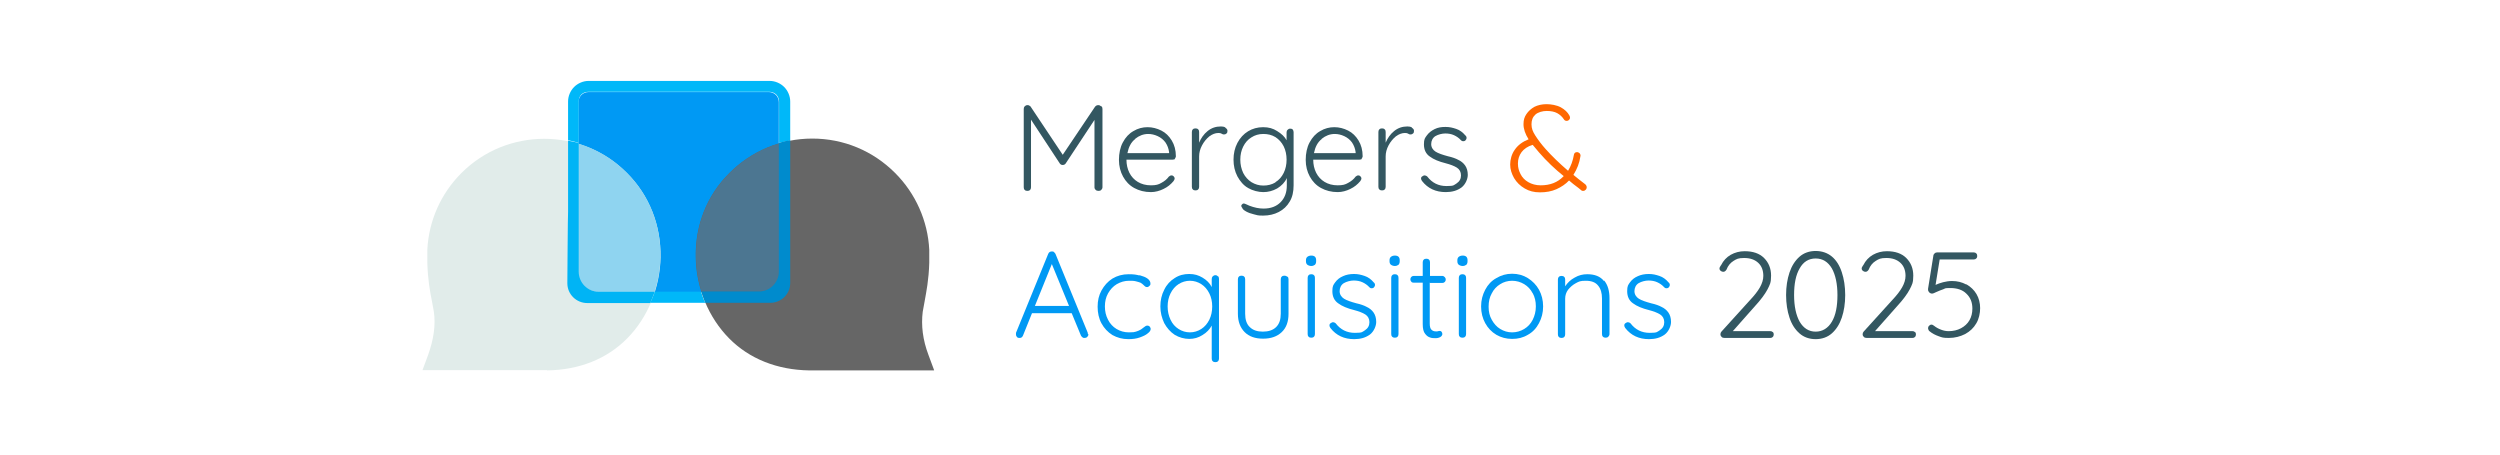 <?xml version="1.0" encoding="UTF-8"?>
<svg xmlns="http://www.w3.org/2000/svg" version="1.1" viewBox="0 0 1032 188">
  <defs>
    <style>
      .cls-1 {
        fill: #008bcd;
      }

      .cls-2 {
        fill: #0099f4;
      }

      .cls-3 {
        fill: #ff6700;
      }

      .cls-4 {
        fill: none;
        stroke: #666;
        stroke-miterlimit: 10;
        stroke-width: 30px;
      }

      .cls-5 {
        fill: #8fd4f0;
      }

      .cls-6 {
        fill: #e1ecea;
      }

      .cls-7 {
        fill: #00b4f5;
      }

      .cls-8 {
        fill: #335761;
      }

      .cls-9 {
        fill: #666;
      }

      .cls-10 {
        fill: #4c7691;
      }

      .cls-11 {
        fill: #00b8f9;
      }
    </style>
  </defs>
  <!-- Generator: Adobe Illustrator 28.6.0, SVG Export Plug-In . SVG Version: 1.2.0 Build 709)  -->
  <g>
    <g id="Capa_1">
      <g>
        <path class="cls-8" d="M454.7,43.9c.3.3.4.6.4,1.1v32.3c0,.4-.2.8-.5,1.1-.3.3-.7.4-1.1.4s-.9-.1-1.2-.4c-.3-.3-.5-.6-.5-1.1v-27.8l-11.9,18c-.3.4-.7.6-1.2.6h-.1c-.4,0-.8-.2-1.1-.6l-11.9-18.1v27.9c0,.4-.1.8-.4,1.1-.3.3-.6.4-1.1.4s-.8-.1-1.1-.4c-.3-.3-.4-.6-.4-1.1v-32.3c0-.4.1-.8.4-1.1.3-.3.6-.5,1.1-.5s.5,0,.8.2c.3.1.5.3.6.5l13.2,19.8,13.3-19.8c.4-.5.8-.7,1.4-.7.4,0,.7.1,1,.4Z"/>
        <path class="cls-8" d="M485.2,65.5c-.3.3-.7.4-1.1.4h-19.1c0,2,.4,3.8,1.2,5.4.8,1.6,2,2.9,3.5,3.8,1.5.9,3.3,1.4,5.4,1.4s3.1-.3,4.3-1c1.3-.7,2.3-1.5,3.1-2.6.4-.3.7-.5,1.1-.5s.6.1.9.4c.3.3.4.6.4.9s-.2.7-.5,1.1c-1.1,1.3-2.4,2.4-4.1,3.2-1.6.8-3.4,1.3-5.2,1.3-2.6,0-4.9-.6-6.9-1.7-2-1.1-3.5-2.7-4.6-4.7-1.1-2-1.7-4.3-1.7-6.9s.5-5.2,1.6-7.2c1.1-2.1,2.6-3.7,4.4-4.7,1.8-1.1,3.8-1.6,5.8-1.6s3.9.5,5.7,1.4c1.8.9,3.2,2.3,4.3,4.1,1.1,1.8,1.7,4,1.7,6.5,0,.4-.2.7-.5,1ZM468.6,57.4c-1.7,1.3-2.7,3.3-3.2,5.8h17.2v-.4c-.2-1.5-.7-2.8-1.5-4-.8-1.1-1.9-2-3.2-2.6-1.3-.6-2.6-.9-3.9-.9-2,0-3.8.7-5.4,2Z"/>
        <path class="cls-8" d="M505.9,52.8c.5.3.8.7.8,1.2s-.1.9-.4,1.1c-.3.3-.6.4-1,.4s-.5,0-1-.3-1-.3-1.4-.3c-1.2,0-2.5.5-3.7,1.4-1.2,1-2.2,2.2-3,3.7s-1.2,3-1.2,4.6v12.5c0,.4-.1.8-.4,1.1-.3.3-.6.4-1.1.4s-.8-.1-1.1-.4c-.3-.3-.4-.6-.4-1.1v-22.6c0-.4.1-.8.4-1.1.3-.3.6-.4,1.1-.4s.8.1,1.1.4c.3.3.4.6.4,1.1v4.4c.8-1.9,1.9-3.5,3.5-4.8,1.6-1.3,3.4-1.9,5.5-1.9.7,0,1.3.1,1.8.4Z"/>
        <path class="cls-8" d="M533.6,53.5c.3.3.4.7.4,1.1v21.9c0,2.6-.5,4.9-1.6,6.7-1.1,1.9-2.6,3.3-4.5,4.3-1.9,1-4.1,1.5-6.5,1.5s-2.4-.2-3.7-.5c-1.3-.3-2.4-.7-3.3-1.2-.9-.5-1.5-1-1.6-1.5-.2-.2-.4-.5-.4-.8s.2-.6.5-.8c.1-.1.3-.2.5-.2s.6.1,1.2.4l1.1.5c2.1.8,4,1.2,5.9,1.2,3,0,5.3-.9,7-2.6,1.7-1.7,2.6-4,2.6-6.9v-3.1c-.8,1.8-2.2,3.2-4,4.3-1.8,1-3.7,1.5-5.7,1.5s-4.4-.6-6.3-1.7-3.3-2.8-4.4-4.8c-1.1-2.1-1.6-4.4-1.6-6.9s.5-4.8,1.6-6.9c1.1-2.1,2.6-3.7,4.4-4.8s3.9-1.7,6.2-1.7,4.1.5,5.8,1.6c1.8,1.1,3.1,2.3,3.9,3.8v-3.2c0-.4.1-.8.4-1.1.3-.3.6-.5,1.1-.5s.8.1,1.1.4ZM526.5,75.2c1.5-.9,2.6-2.2,3.4-3.8.8-1.6,1.2-3.5,1.2-5.5s-.4-3.9-1.2-5.5c-.8-1.6-2-2.9-3.4-3.8-1.5-.9-3.1-1.3-5-1.3s-3.5.5-4.9,1.4c-1.5.9-2.6,2.2-3.4,3.8-.8,1.6-1.2,3.4-1.2,5.4s.4,3.8,1.2,5.5c.8,1.6,2,2.9,3.4,3.8,1.5.9,3.1,1.4,4.9,1.4s3.5-.4,5-1.3Z"/>
        <path class="cls-8" d="M562.3,65.5c-.3.3-.7.4-1.1.4h-19.1c0,2,.4,3.8,1.2,5.4.8,1.6,2,2.9,3.5,3.8,1.5.9,3.3,1.4,5.4,1.4s3.1-.3,4.3-1c1.3-.7,2.3-1.5,3.1-2.6.4-.3.7-.5,1.1-.5s.6.1.9.4c.3.3.4.6.4.9s-.2.7-.5,1.1c-1.1,1.3-2.4,2.4-4.1,3.2-1.6.8-3.4,1.3-5.2,1.3-2.6,0-4.9-.6-6.9-1.7s-3.5-2.7-4.6-4.7c-1.1-2-1.7-4.3-1.7-6.9s.5-5.2,1.6-7.2c1.1-2.1,2.6-3.7,4.4-4.7,1.8-1.1,3.8-1.6,5.8-1.6s3.9.5,5.7,1.4c1.8.9,3.2,2.3,4.3,4.1,1.1,1.8,1.7,4,1.7,6.5,0,.4-.2.7-.5,1ZM545.6,57.4c-1.7,1.3-2.7,3.3-3.2,5.8h17.2v-.4c-.2-1.5-.7-2.8-1.5-4-.8-1.1-1.9-2-3.2-2.6-1.3-.6-2.6-.9-3.9-.9-2,0-3.8.7-5.4,2Z"/>
        <path class="cls-8" d="M582.9,52.8c.5.3.8.7.8,1.2s-.1.9-.4,1.1c-.3.3-.6.4-1,.4s-.5,0-1-.3-1-.3-1.4-.3c-1.2,0-2.5.5-3.7,1.4-1.2,1-2.2,2.2-3,3.7s-1.2,3-1.2,4.6v12.5c0,.4-.1.8-.4,1.1-.3.3-.6.4-1.1.4s-.8-.1-1.1-.4c-.3-.3-.4-.6-.4-1.1v-22.6c0-.4.1-.8.4-1.1.3-.3.6-.4,1.1-.4s.8.1,1.1.4c.3.3.4.6.4,1.1v4.4c.8-1.9,1.9-3.5,3.5-4.8,1.6-1.3,3.4-1.9,5.5-1.9.7,0,1.3.1,1.8.4Z"/>
        <path class="cls-8" d="M586.6,73.7c0-.4.2-.8.7-1,.2-.2.5-.3.8-.3s.8.2,1.1.5c2,2.6,4.6,3.9,7.9,3.9s3-.4,4.2-1.1c1.2-.8,1.8-1.9,1.8-3.3s-.6-2.5-1.7-3.2c-1.1-.7-2.7-1.3-4.6-1.8-2.8-.7-5-1.6-6.6-2.8-1.6-1.1-2.4-2.8-2.4-5s.4-2.6,1.2-3.7c.8-1.1,1.8-1.9,3.2-2.6s2.8-.9,4.5-.9,2.9.3,4.4.8,2.7,1.4,3.8,2.7c.3.2.5.6.5,1s-.2.8-.5,1.1c-.2.2-.5.3-.9.3s-.6-.1-.9-.4c-.8-.9-1.8-1.6-2.9-2.1-1.1-.5-2.3-.7-3.6-.7s-2.9.4-4.1,1.1c-1.1.7-1.7,1.9-1.7,3.3,0,1.3.7,2.4,1.8,3.1s2.9,1.3,5.1,1.9c1.8.4,3.2.9,4.3,1.5,1.1.5,2.1,1.3,2.8,2.3.7,1,1.1,2.3,1.1,3.9s-.9,3.9-2.6,5.2c-1.8,1.3-3.9,1.9-6.5,1.9-4.1,0-7.4-1.5-9.8-4.6-.3-.4-.4-.8-.4-1.1Z"/>
        <path class="cls-3" d="M655,77.3c0,.3-.1.7-.4,1-.3.3-.6.5-1,.5s-.6,0-.9-.3l-1.1-.9c-1.5-1.1-2.9-2.2-3.9-3.1-1.4,1.5-3.2,2.7-5.2,3.6-2,.9-4.3,1.3-6.8,1.3s-4.4-.5-6.3-1.6c-1.9-1.1-3.3-2.5-4.4-4.3-1-1.8-1.6-3.6-1.6-5.6s.6-4.3,1.9-6.1c1.3-1.9,3.2-3.3,5.7-4.3-1.4-2.2-2.1-4.3-2.1-6.2s.4-3,1.2-4.2c.8-1.2,1.9-2.2,3.3-3,1.4-.7,3.1-1.1,5-1.1s4.2.4,5.9,1.3c1.6.9,2.8,2,3.5,3.3.2.3.3.7.3,1s-.1.6-.4.9c-.3.3-.6.4-1,.4s-.9-.2-1.1-.6c-.7-1.1-1.7-2-2.8-2.6-1.1-.6-2.6-.9-4.3-.9s-3.6.5-4.7,1.5c-1.1,1-1.6,2.3-1.6,4s.5,3,1.6,4.7,2.5,3.6,4.3,5.6c2.5,2.8,5.6,5.8,9.2,8.9,1.2-2,2-4.2,2.4-6.6,0-.3.2-.6.4-.8.2-.2.5-.3.9-.3s.8.2,1.1.5c.3.4.4.8.3,1.2-.4,2.8-1.4,5.3-2.9,7.7,1.4,1.2,3,2.4,4.8,3.8.4.3.7.8.7,1.3ZM645.5,72.7c-3.6-2.9-7-6.1-10.2-9.8-1.2-1.4-2.1-2.5-2.6-3.1-2.1.6-3.6,1.7-4.6,3-1,1.4-1.5,2.9-1.5,4.7s.4,3,1.1,4.4c.7,1.4,1.8,2.5,3.2,3.3,1.4.8,3.1,1.3,5.1,1.3,3.9,0,7-1.2,9.4-3.7Z"/>
        <path class="cls-2" d="M449.3,138c0,.4-.2.8-.5,1.1-.3.3-.7.4-1.1.4s-.6,0-.9-.3c-.3-.2-.4-.4-.6-.7l-3.8-9.2h-16.4l-3.7,9.2c-.3.7-.7,1-1.4,1s-.8-.1-1.1-.4c-.2-.2-.4-.6-.4-1v-.2c0-.2,0-.4,0-.5l13.3-32.6c.3-.7.8-1,1.5-1s.6,0,.9.3c.3.2.4.4.6.7l13.3,32.5c0,.3.1.5.1.6ZM427.3,126.3h14l-7.1-17.3-7,17.3Z"/>
        <path class="cls-2" d="M470.4,113.6c1.4.4,2.5.8,3.3,1.4.8.6,1.2,1.3,1.2,2s-.1.7-.4,1c-.3.3-.6.5-.9.5s-.6,0-.8-.2-.5-.3-.7-.6c-.4-.4-.9-.8-1.3-1-.5-.2-1.2-.4-2-.6-.8-.2-1.7-.2-2.7-.2-1.9,0-3.5.5-5.1,1.4-1.5.9-2.7,2.2-3.6,3.8-.9,1.6-1.3,3.4-1.3,5.4s.4,3.8,1.3,5.5c.8,1.6,2,2.9,3.5,3.8,1.5.9,3.2,1.4,5.1,1.4s2.2-.1,2.9-.3c.7-.2,1.4-.5,2.1-.9.2-.1.6-.4,1.2-.9.3-.2.5-.4.7-.5.2-.1.4-.2.7-.2.4,0,.7.1,1,.4.2.3.4.6.4,1,0,.6-.4,1.2-1.2,1.8-.8.7-1.9,1.2-3.3,1.7-1.4.5-3,.7-4.7.7-2.5,0-4.6-.6-6.6-1.7-1.9-1.2-3.4-2.8-4.5-4.8s-1.6-4.4-1.6-6.9.5-4.7,1.6-6.7c1.1-2,2.6-3.7,4.5-4.9,2-1.2,4.2-1.8,6.7-1.8s3.1.2,4.4.5Z"/>
        <path class="cls-2" d="M502.8,114c.3.3.4.7.4,1.1v32.9c0,.4-.1.8-.4,1.1-.3.3-.6.4-1.1.4s-.8-.1-1.1-.4c-.3-.3-.4-.6-.4-1.1v-13.6c-.8,1.5-2.1,2.9-3.8,3.9-1.7,1.1-3.5,1.6-5.5,1.6s-4.2-.6-6-1.7c-1.8-1.2-3.2-2.8-4.3-4.8-1-2.1-1.6-4.4-1.6-6.9s.5-4.8,1.6-6.9c1-2.1,2.5-3.7,4.3-4.8,1.8-1.2,3.8-1.7,6-1.7s3.8.5,5.5,1.5c1.7,1,3,2.3,3.8,3.9v-3.3c0-.4.1-.8.4-1.1.3-.3.6-.5,1.1-.5s.8.2,1.1.5ZM495.9,135.8c1.4-.9,2.5-2.2,3.3-3.8s1.2-3.5,1.2-5.5-.4-3.8-1.2-5.4-1.9-2.9-3.3-3.8c-1.4-.9-3-1.4-4.7-1.4s-3.3.5-4.7,1.4c-1.4.9-2.5,2.2-3.3,3.8s-1.2,3.4-1.2,5.4.4,3.8,1.2,5.5,1.9,2.9,3.3,3.8c1.4.9,3,1.4,4.7,1.4s3.3-.5,4.7-1.4Z"/>
        <path class="cls-2" d="M531.5,114.2c.3.3.4.6.4,1.1v14.2c0,3.3-.9,5.8-2.8,7.6-1.9,1.8-4.4,2.7-7.7,2.7s-5.8-.9-7.6-2.7c-1.8-1.8-2.8-4.3-2.8-7.6v-14.2c0-.4.1-.8.4-1.1s.6-.4,1.1-.4.8.1,1.1.4.4.6.4,1.1v14.2c0,2.4.6,4.3,1.9,5.5,1.3,1.3,3.1,1.9,5.4,1.9s4.2-.6,5.5-1.9c1.3-1.3,1.9-3.1,1.9-5.5v-14.2c0-.4.1-.8.4-1.1.3-.3.6-.4,1.1-.4s.8.1,1.1.4Z"/>
        <path class="cls-2" d="M539.7,109.3c-.4-.3-.6-.8-.6-1.4v-.5c0-.6.2-1.1.6-1.4.4-.3.9-.5,1.6-.5,1.3,0,2,.6,2,1.9v.5c0,.6-.2,1.1-.5,1.4-.4.3-.9.5-1.5.5s-1.2-.2-1.6-.5ZM542.4,139c-.3.3-.6.4-1.1.4s-.8-.1-1.1-.4c-.3-.3-.4-.6-.4-1.1v-23.2c0-.4.1-.8.4-1.1.3-.3.6-.4,1.1-.4s.8.1,1.1.4c.3.3.4.6.4,1.1v23.2c0,.4-.1.8-.4,1.1Z"/>
        <path class="cls-2" d="M548.8,134.3c0-.4.2-.8.7-1,.2-.2.5-.3.8-.3s.8.2,1.1.5c2,2.6,4.6,3.9,7.9,3.9s3-.4,4.2-1.1c1.2-.8,1.8-1.9,1.8-3.3s-.6-2.5-1.7-3.2-2.7-1.3-4.6-1.8c-2.8-.7-5-1.6-6.6-2.8-1.6-1.1-2.4-2.8-2.4-5s.4-2.6,1.2-3.7c.8-1.1,1.8-1.9,3.2-2.5,1.3-.6,2.8-.9,4.5-.9s2.9.3,4.4.8,2.7,1.4,3.8,2.7c.3.2.5.6.5,1s-.2.8-.5,1.1c-.2.2-.5.3-.9.3s-.6-.1-.9-.4c-.8-.9-1.8-1.6-2.9-2.1-1.1-.5-2.3-.7-3.6-.7s-2.9.4-4.1,1.1c-1.1.7-1.7,1.9-1.7,3.3,0,1.3.7,2.4,1.8,3.1s2.9,1.3,5.1,1.9c1.8.4,3.2.9,4.3,1.5,1.1.5,2.1,1.3,2.8,2.3.7,1,1.1,2.3,1.1,3.9s-.9,3.9-2.6,5.2c-1.8,1.3-3.9,1.9-6.5,1.9-4.1,0-7.4-1.5-9.8-4.6-.3-.4-.4-.8-.4-1.1Z"/>
        <path class="cls-2" d="M574.2,109.3c-.4-.3-.6-.8-.6-1.4v-.5c0-.6.2-1.1.6-1.4.4-.3.9-.5,1.6-.5,1.3,0,2,.6,2,1.9v.5c0,.6-.2,1.1-.5,1.4-.4.3-.9.5-1.5.5s-1.2-.2-1.6-.5ZM576.9,139c-.3.3-.6.4-1.1.4s-.8-.1-1.1-.4c-.3-.3-.4-.6-.4-1.1v-23.2c0-.4.1-.8.4-1.1.3-.3.6-.4,1.1-.4s.8.1,1.1.4c.3.3.4.6.4,1.1v23.2c0,.4-.1.8-.4,1.1Z"/>
        <path class="cls-2" d="M590.2,116.6v16.9c0,1.3.2,2.1.7,2.6.5.5,1.1.7,1.9.7s.5,0,.8-.1c.3,0,.5-.1.7-.1.3,0,.6.1.8.4.2.3.3.5.3.9s-.3.9-.8,1.2c-.5.3-1.2.5-1.9.5s-1.7,0-2.4-.3c-.7-.2-1.4-.7-2-1.5-.7-.8-1-2.2-1-4v-17.1h-3.7c-.4,0-.8-.1-1-.4-.3-.3-.4-.6-.4-1s.1-.7.4-1c.3-.3.6-.4,1-.4h3.7v-5.6c0-.4.1-.8.4-1.1s.6-.4,1.1-.4.8.1,1.1.4.4.6.4,1.1v5.6h5.1c.4,0,.7.2,1,.5s.4.6.4,1-.1.7-.4,1-.6.4-1,.4h-5.1Z"/>
        <path class="cls-2" d="M602.2,109.3c-.4-.3-.6-.8-.6-1.4v-.5c0-.6.2-1.1.6-1.4.4-.3.9-.5,1.6-.5,1.3,0,2,.6,2,1.9v.5c0,.6-.2,1.1-.5,1.4-.4.3-.9.5-1.5.5s-1.2-.2-1.6-.5ZM604.8,139c-.3.3-.6.4-1.1.4s-.8-.1-1.1-.4c-.3-.3-.4-.6-.4-1.1v-23.2c0-.4.1-.8.4-1.1.3-.3.6-.4,1.1-.4s.8.1,1.1.4c.3.3.4.6.4,1.1v23.2c0,.4-.1.8-.4,1.1Z"/>
        <path class="cls-2" d="M635.3,133.4c-1.1,2.1-2.6,3.7-4.6,4.8-2,1.2-4.1,1.7-6.5,1.7s-4.6-.6-6.5-1.7c-2-1.2-3.5-2.8-4.6-4.8s-1.7-4.3-1.7-6.9.6-4.8,1.7-6.9,2.6-3.7,4.6-4.8c2-1.2,4.1-1.8,6.5-1.8s4.6.6,6.5,1.8,3.5,2.8,4.6,4.8,1.7,4.3,1.7,6.9-.6,4.8-1.7,6.9ZM632.7,121.1c-.8-1.6-2-2.9-3.5-3.8-1.5-.9-3.2-1.4-5-1.4s-3.5.5-4.9,1.4c-1.5.9-2.7,2.2-3.5,3.8-.9,1.6-1.3,3.4-1.3,5.5s.4,3.8,1.3,5.4c.9,1.6,2,2.9,3.5,3.8,1.5.9,3.1,1.4,4.9,1.4s3.5-.5,5-1.4c1.5-.9,2.7-2.2,3.5-3.8.8-1.6,1.3-3.4,1.3-5.5s-.4-3.8-1.3-5.5Z"/>
        <path class="cls-2" d="M662.2,115.8c1.5,1.8,2.2,4.3,2.2,7.3v14.8c0,.4-.2.8-.5,1.1-.3.3-.7.4-1.1.4s-.8-.1-1.1-.4c-.3-.3-.4-.6-.4-1.1v-14.7c0-2.2-.5-4-1.6-5.3-1.1-1.4-2.8-2-5.1-2s-2.8.3-4.1,1c-1.3.7-2.3,1.6-3.2,2.7-.8,1.1-1.2,2.3-1.2,3.7v14.7c0,.4-.1.8-.4,1.1-.3.3-.6.4-1.1.4s-.8-.1-1.1-.4c-.3-.3-.4-.6-.4-1.1v-22.6c0-.4.1-.8.4-1.1s.6-.4,1.1-.4.8.1,1.1.4.4.6.4,1.1v2.8c.9-1.4,2.2-2.7,3.9-3.6,1.7-1,3.4-1.4,5.2-1.4,3.1,0,5.4.9,6.9,2.8Z"/>
        <path class="cls-2" d="M670.5,134.3c0-.4.2-.8.7-1,.2-.2.5-.3.8-.3s.8.2,1.1.5c2,2.6,4.6,3.9,7.9,3.9s3-.4,4.2-1.1c1.2-.8,1.8-1.9,1.8-3.3s-.6-2.5-1.7-3.2-2.7-1.3-4.6-1.8c-2.8-.7-5-1.6-6.6-2.8-1.6-1.1-2.4-2.8-2.4-5s.4-2.6,1.2-3.7c.8-1.1,1.8-1.9,3.2-2.5,1.3-.6,2.8-.9,4.5-.9s2.9.3,4.4.8,2.7,1.4,3.8,2.7c.3.2.5.6.5,1s-.2.8-.5,1.1c-.2.2-.5.3-.9.3s-.6-.1-.9-.4c-.8-.9-1.8-1.6-2.9-2.1-1.1-.5-2.3-.7-3.6-.7s-2.9.4-4.1,1.1c-1.1.7-1.7,1.9-1.7,3.3,0,1.3.7,2.4,1.8,3.1s2.9,1.3,5.1,1.9c1.8.4,3.2.9,4.3,1.5,1.1.5,2.1,1.3,2.8,2.3.7,1,1.1,2.3,1.1,3.9s-.9,3.9-2.6,5.2c-1.8,1.3-3.9,1.9-6.5,1.9-4.1,0-7.4-1.5-9.8-4.6-.3-.4-.4-.8-.4-1.1Z"/>
        <path class="cls-8" d="M731.8,137c.3.3.4.6.4,1s-.1.8-.4,1.1c-.3.3-.6.4-1,.4h-18.9c-.5,0-.9-.1-1.2-.4-.3-.3-.5-.6-.5-1.1s.1-.7.4-1.1l11.7-12.9c1.9-2,3.3-3.8,4.2-5.4.9-1.6,1.4-3.2,1.4-4.7,0-2.3-.7-4.1-2.1-5.4-1.4-1.3-3.3-2-5.8-2s-3.1.4-4.4,1.2c-1.3.8-2.3,2-2.9,3.6-.4.6-.8.9-1.3.9s-.7-.1-1.1-.4-.5-.6-.5-.9,0-.4.2-.7c.1-.3.3-.5.5-.8.9-1.8,2.2-3.2,3.9-4.2,1.8-1,3.7-1.5,5.8-1.5,3.4,0,6.1.9,8,2.8s2.9,4.3,2.9,7.3-.5,3.7-1.5,5.7c-1,1.9-2.7,4.2-5,6.7l-9.3,10.5h15.5c.4,0,.7.1,1,.4Z"/>
        <path class="cls-8" d="M742.8,137.6c-1.8-1.6-3.2-3.7-4.1-6.5-.9-2.7-1.4-5.8-1.4-9.3s.5-6.6,1.4-9.3,2.3-4.9,4.1-6.5c1.8-1.6,4.1-2.4,6.7-2.4s4.9.8,6.7,2.3,3.2,3.7,4.1,6.5c.9,2.7,1.4,5.9,1.4,9.4s-.5,6.6-1.4,9.3c-.9,2.7-2.3,4.9-4.1,6.5-1.8,1.6-4.1,2.4-6.7,2.4s-4.9-.8-6.7-2.4ZM756.2,132.8c1.6-2.7,2.3-6.4,2.3-11s-.8-8.3-2.3-11c-1.6-2.7-3.8-4.1-6.7-4.1s-5.1,1.4-6.6,4.1c-1.6,2.7-2.3,6.4-2.3,11s.8,8.3,2.3,11c1.6,2.7,3.8,4.1,6.6,4.1s5.1-1.4,6.7-4.1Z"/>
        <path class="cls-8" d="M790.5,137c.3.3.4.6.4,1s-.1.8-.4,1.1c-.3.3-.6.4-1,.4h-18.9c-.5,0-.9-.1-1.2-.4-.3-.3-.5-.6-.5-1.1s.1-.7.4-1.1l11.7-12.9c1.9-2,3.3-3.8,4.2-5.4.9-1.6,1.4-3.2,1.4-4.7,0-2.3-.7-4.1-2.1-5.4-1.4-1.3-3.3-2-5.8-2s-3.1.4-4.4,1.2c-1.3.8-2.3,2-2.9,3.6-.4.6-.8.9-1.3.9s-.7-.1-1.1-.4-.5-.6-.5-.9,0-.4.2-.7c.1-.3.3-.5.5-.8.9-1.8,2.2-3.2,3.9-4.2,1.8-1,3.7-1.5,5.8-1.5,3.4,0,6.1.9,8,2.8s2.9,4.3,2.9,7.3-.5,3.7-1.5,5.7c-1,1.9-2.7,4.2-5,6.7l-9.3,10.5h15.5c.4,0,.7.1,1,.4Z"/>
        <path class="cls-8" d="M811.8,117.4c1.7,1,3.1,2.3,4.1,4s1.5,3.7,1.5,5.8-.5,4.5-1.6,6.3c-1.1,1.9-2.6,3.3-4.6,4.4-2,1-4.2,1.6-6.7,1.6s-2.8-.2-4.2-.7c-1.4-.5-2.6-1.1-3.7-2-.2-.1-.4-.3-.5-.6-.1-.3-.2-.5-.2-.7,0-.3.1-.7.4-1,.3-.3.6-.5,1-.5s.7.2,1.1.5c.9.7,1.8,1.2,2.9,1.6,1,.4,2.1.6,3.1.6,1.9,0,3.6-.4,5.1-1.2,1.5-.8,2.7-1.9,3.5-3.3.8-1.4,1.2-3,1.2-4.8,0-2.6-.8-4.6-2.5-6.2-1.6-1.6-3.9-2.3-6.6-2.3s-2,.2-2.9.5c-.9.3-1.9.7-3,1.2-.8.4-1.3.6-1.6.6-.5,0-.9-.2-1.2-.5-.3-.3-.5-.7-.5-1.1s0-.3,0-.4l2.2-13.7c0-.3.2-.6.5-.9.3-.3.6-.4,1-.4h15.2c.4,0,.7.1,1,.4.3.3.4.6.4,1.1s-.1.7-.4,1c-.3.3-.6.4-1,.4h-14.1l-1.7,10.5c.9-.4,1.9-.8,3.1-1.1,1.2-.3,2.4-.5,3.7-.5,2.2,0,4.1.5,5.8,1.4Z"/>
      </g>
      <g>
        <path class="cls-4" d="M331.6,83.3"/>
        <path class="cls-2" d="M317.4,120.6h-74.5c-1.1,0-2.2-.5-2.9-1.2s-1.2-1.8-1.2-2.9V42.1c0-1.1.5-2.2,1.2-2.9s1.8-1.2,2.9-1.2h74.5c1.1,0,2.2.5,2.9,1.2s1.2,1.8,1.2,2.9v74.4c0,1.1-.5,2.2-1.2,2.9s-1.8,1.2-2.9,1.2Z"/>
        <g>
          <path class="cls-9" d="M378.8,103.4c-.5-10.4-4.8-20.7-12.7-28.7-17.1-17.1-44.7-17.1-61.8,0-17.6,17.6-15.7,45.9,0,61.8,9,9.1,20.3,11.7,29.8,11.9h44.8c-3.2-8.8-3.3-15.5-2.7-20.2.6-4.8,2.4-10.3,2.7-19.8,0-2.2,0-3.9,0-5.1"/>
          <path class="cls-9" d="M385.5,152.9h-51.5c-13.2-.2-24.7-4.8-33-13.2-8.5-8.6-13.6-20.8-13.8-33.4-.3-13.3,4.6-25.7,13.9-34.9,9.1-9.1,21.3-14.2,34.2-14.2s25,5,34.2,14.2c8.5,8.5,13.5,19.8,14.1,31.7h0c0,1.8,0,3.6,0,5.4-.2,7-1.2,11.9-1.9,15.8-.3,1.6-.6,3.1-.8,4.4-.7,5.6,0,11.6,2.4,17.9l2.3,6.2ZM334.1,143.7h38.5c-1.3-5.6-1.7-11-1-16.1.2-1.6.5-3.2.9-4.9.7-3.8,1.6-8.1,1.8-14.4,0-1.6,0-3.1,0-4.6h0c-.5-9.7-4.5-18.8-11.4-25.7-7.4-7.4-17.2-11.4-27.6-11.4s-20.2,4.1-27.6,11.4c-16.4,16.4-13.3,41.8,0,55.2,6.7,6.8,15.7,10.3,26.6,10.5Z"/>
        </g>
        <path class="cls-10" d="M321.6,112.1c0,8.3-8.3,8.3-8.3,8.3h-23.7c-1.4-4.5-2.2-9.3-2.3-14.1-.3-13.3,4.6-25.7,13.9-34.9,5.8-5.8,12.8-10,20.5-12.2,0,0,0,44.6,0,52.9ZM374.2,103.6"/>
        <g>
          <path class="cls-6" d="M181,103.3c.5-10.4,4.8-20.7,12.7-28.7,17.1-17.1,44.7-17.1,61.8,0,17.6,17.6,15.7,45.9,0,61.8-9,9.1-20.3,11.7-29.8,11.9h-44.8c3.2-8.8,3.3-15.5,2.7-20.2-.6-4.8-2.4-10.3-2.7-19.8,0-2.2,0-3.9,0-5.1"/>
          <path class="cls-6" d="M225.8,152.8h-51.4l2.3-6.2c2.3-6.4,3.2-12.4,2.4-17.9-.2-1.3-.5-2.8-.8-4.4-.8-3.9-1.7-8.9-1.9-15.8,0-1.8,0-3.6,0-5.4h0c.6-12,5.6-23.2,14.1-31.7,18.8-18.8,49.5-18.8,68.3,0,9.2,9.2,14.1,21.6,13.9,34.9-.3,12.6-5.3,24.8-13.8,33.4-8.4,8.5-19.8,13-33,13.2h0ZM187.2,143.6h38.5c10.9-.2,19.8-3.7,26.6-10.5,13.3-13.4,16.5-38.8,0-55.2-7.4-7.4-17.2-11.4-27.6-11.4s-20.2,4.1-27.6,11.4c-6.9,6.9-10.9,16-11.4,25.7h0c0,1.5,0,3.1,0,4.6.2,6.2,1,10.6,1.8,14.4.3,1.7.6,3.3.9,4.9.7,5.2.3,10.6-1,16.1Z"/>
        </g>
        <path class="cls-5" d="M238.8,59.3c7.3,2.2,14.2,6.2,19.9,12,9.3,9.2,14.2,21.6,13.9,34.9-.1,4.9-.9,9.7-2.4,14.2h-23.7s-7.8-.5-7.8-7.1,0-54,0-54Z"/>
        <path class="cls-11" d="M234.5,58.1v-16.2c0-2.3,1-4.5,2.5-6,1.5-1.5,3.7-2.5,6-2.5h74.7c2.3,0,4.5,1,6,2.5,1.5,1.5,2.5,3.7,2.5,6v16.1c-.8.1-1.9.4-2.9.6-1,.2-1.7.4-1.7.4v-17.2c0-.8-.4-2-1.1-2.7s-1.7-1.2-2.8-1.2h-74.9c-1.1,0-2.1.4-2.8,1.1s-1.1,1.7-1.1,2.8v17.2s-.3-.1-1-.3-1.8-.5-3.3-.8Z"/>
        <path class="cls-1" d="M326.2,58v58.8c0,2.3-.9,4.3-2.4,5.8-1.5,1.5-3.6,2.4-5.8,2.4h-26.8s-.3-.8-.7-1.9-.8-2.2-1-2.8h23.8c2.3,0,4.3-.9,5.8-2.4,1.5-1.5,2.4-3.6,2.4-5.8v-53.1s.3,0,1.1-.3,1.9-.5,3.6-.8Z"/>
        <path class="cls-7" d="M234.5,58.1v29.4c-.1,0-.3,29.4-.3,29.4,0,2.3.9,4.3,2.4,5.8,1.5,1.5,3.6,2.4,5.8,2.4h13s13,0,13,0c0,0,.4-.8.8-1.9s.9-2.2,1.1-2.8h-11.6s-11.6,0-11.6,0c-2.3,0-4.3-.9-5.8-2.4s-2.4-3.6-2.4-5.8v-26.6s0-26.6,0-26.6c0,0-.2,0-.9-.2s-1.7-.4-3.4-.7Z"/>
        <path class="cls-11" d="M270.3,120.4h19.1c.3,1,.7,2.2,1.2,3.4.2.4.4.8.6,1.2h-22.8s.9-1.8,1.9-4.6Z"/>
      </g>
    </g>
  </g>
</svg>